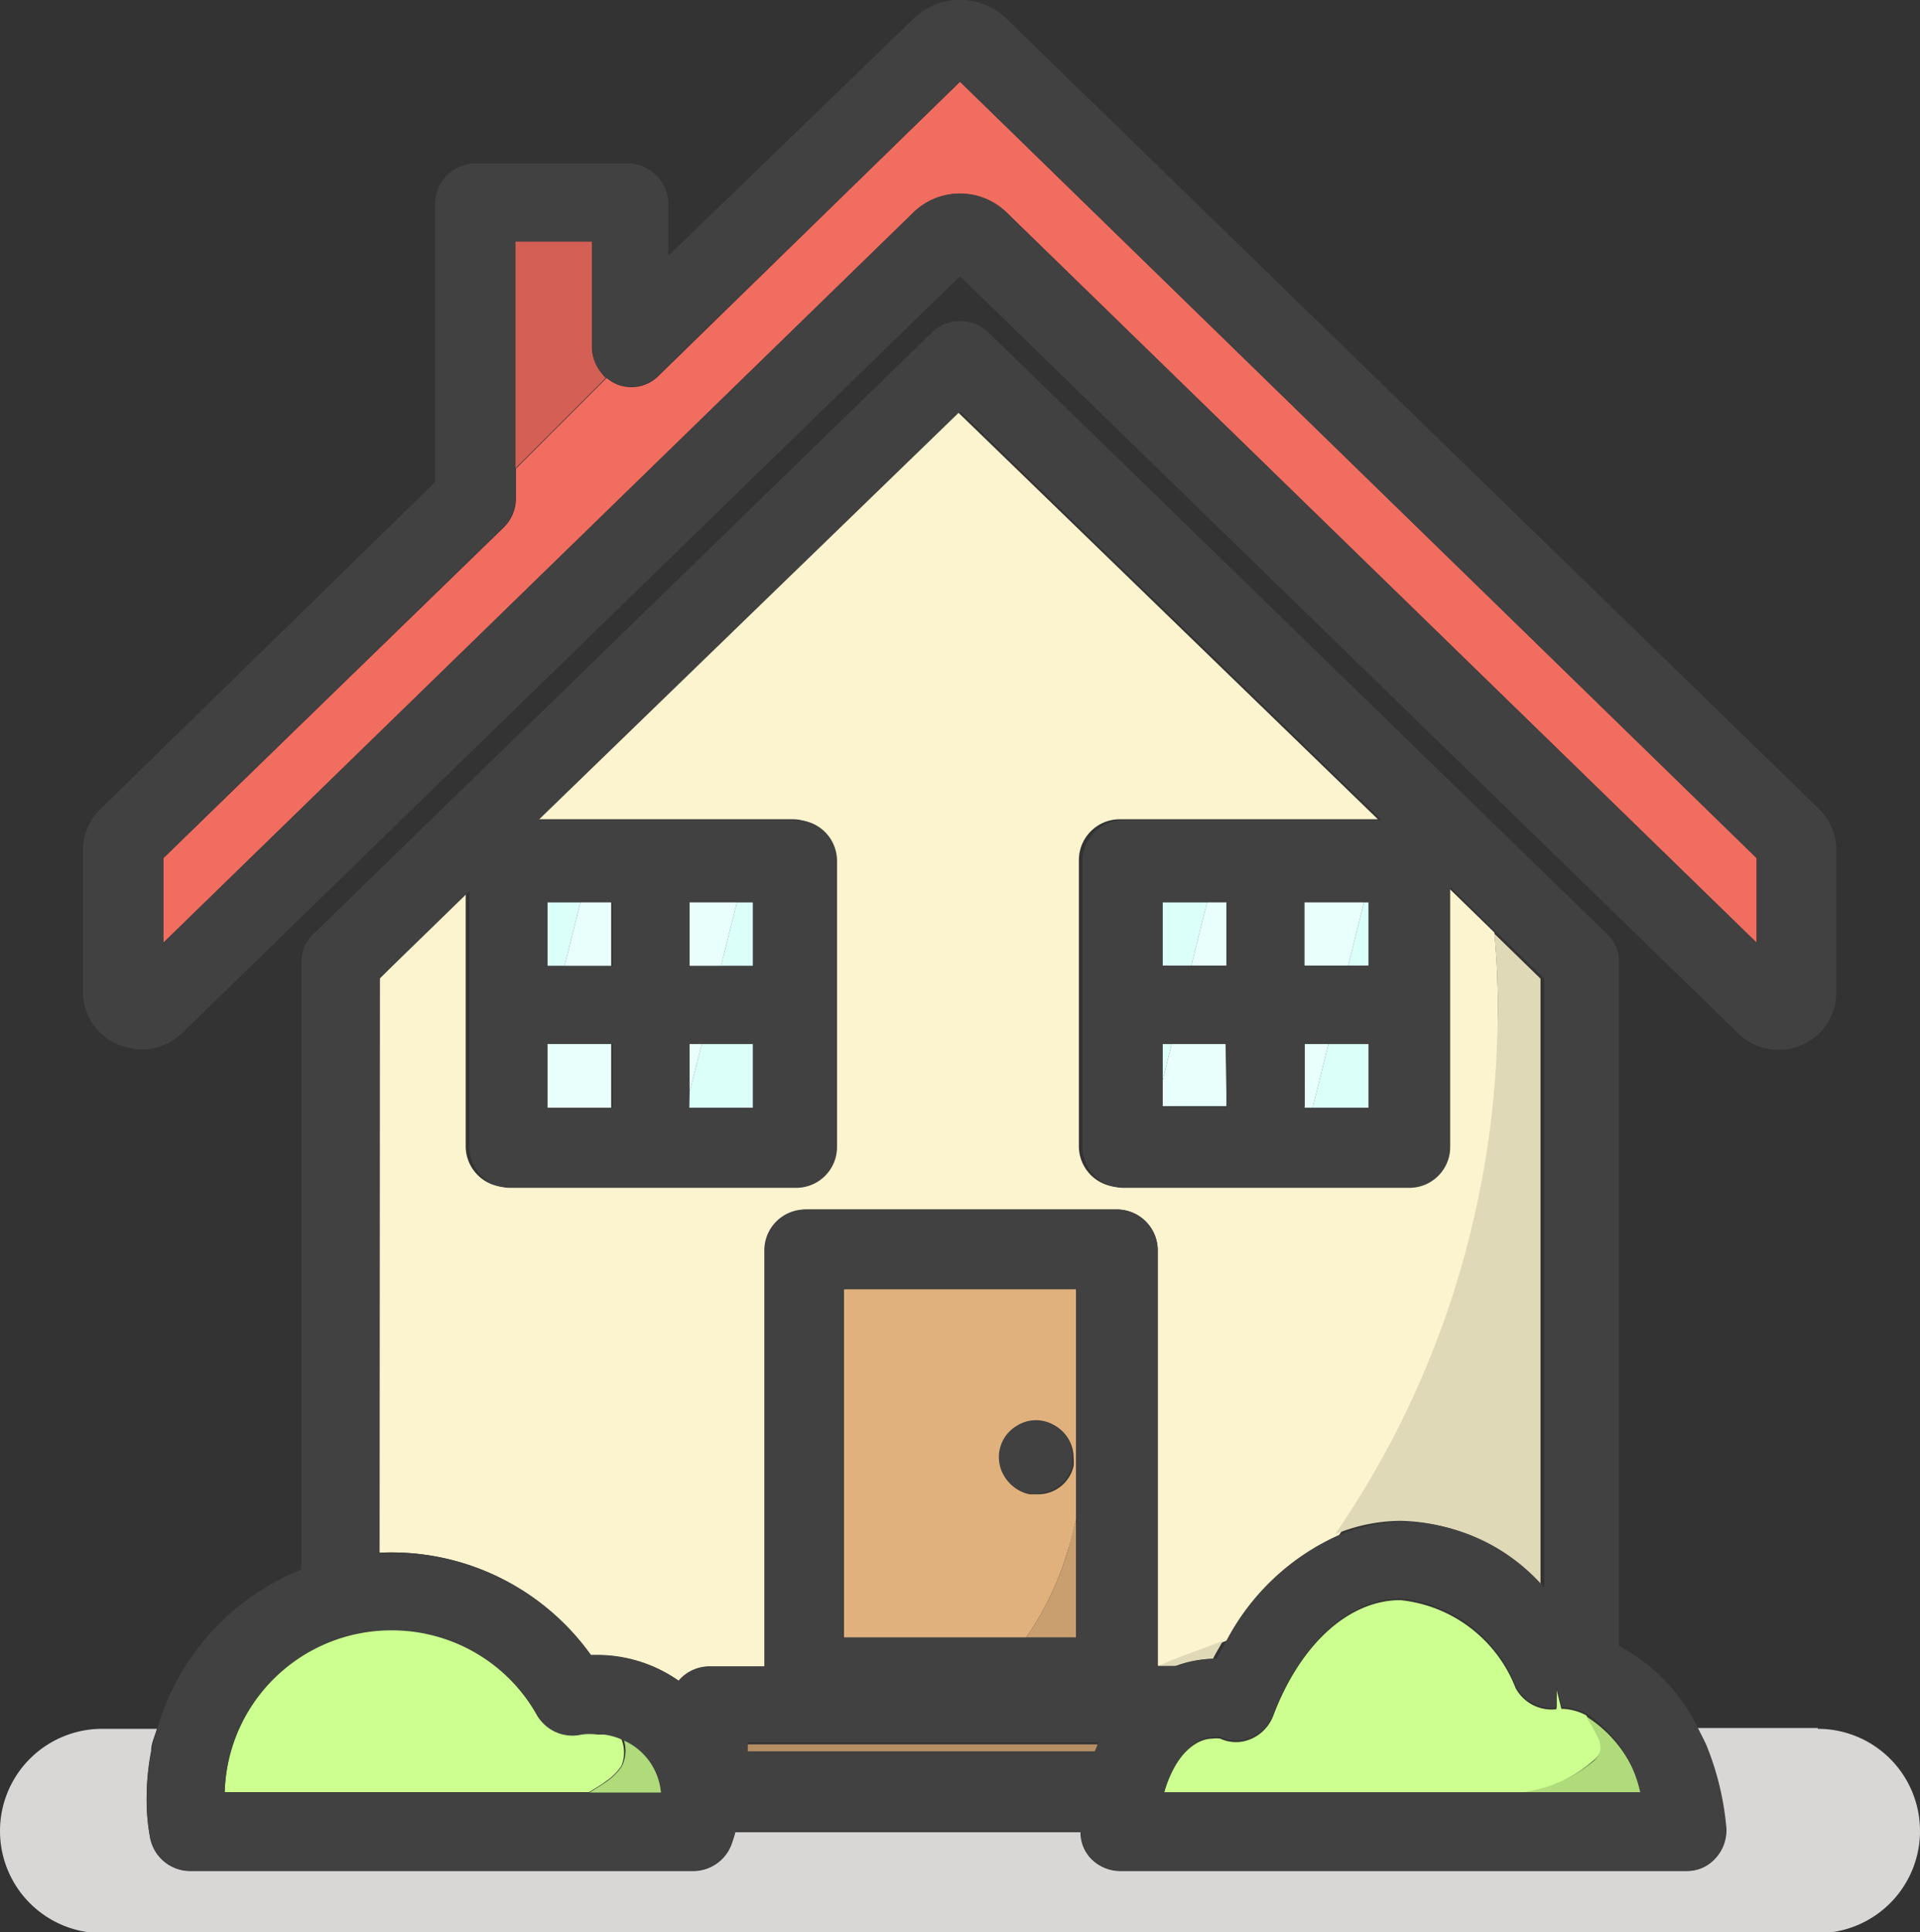 <svg xmlns="http://www.w3.org/2000/svg" viewBox="0 0 47 47.29"><rect x="0" y="0" width="47" height="47.29" fill="#333333" stroke="none"/><defs><style>.cls-1{fill:#d9d6d6;}.cls-2{fill:#f06d60;}.cls-3{fill:#ccff8f;}.cls-4{fill:#fcf4cf;}.cls-5{fill:#e0d9b8;}.cls-6{fill:#dbfff9;}.cls-7{fill:#fff;opacity:0.35;}.cls-8{fill:#d46055;}.cls-9{fill:#e0b17c;}.cls-10{fill:#b58f64;}.cls-11{fill:#c99f70;}.cls-12{fill:#afdb7b;}.cls-13{fill:#414141;}</style></defs><title>アセット 16</title><g id="レイヤー_2" data-name="レイヤー 2"><g id="Layer_1" data-name="Layer 1"><path class="cls-1" d="M44.5,42.29H41.55c.08.15.16.29.22.45a7,7,0,0,1,.48,2,1,1,0,0,1-.27.75.92.92,0,0,1-.69.3H27.4a1,1,0,0,1-.67-.28.92.92,0,0,1-.28-.67H18a3.22,3.22,0,0,1-.11.34,1,1,0,0,1-.89.61H4.62A1,1,0,0,1,3.68,45a5,5,0,0,1-.09-1,6,6,0,0,1,.11-1.15c0-.19.09-.36.14-.54H2.5a2.5,2.5,0,0,0,0,5h42a2.5,2.5,0,0,0,0-5Z"/><path class="cls-2" d="M23.5,4.74a1.63,1.63,0,0,1,1.14.46L43,23.07V21L23.5,2,16.11,9.21a.94.94,0,0,1-1,.2,1.07,1.07,0,0,1-.26-.16l-2.22,2.22v.74a1,1,0,0,1-.3.7L4,21v2.07L22.36,5.2A1.63,1.63,0,0,1,23.5,4.74Z"/><path class="cls-3" d="M5.5,43.86h8.92c.13-.08.27-.16.39-.25a1.43,1.43,0,0,0,.4-.39.86.86,0,0,0,0-.66,1.57,1.57,0,0,0-.48-.14l-.16,0a1.49,1.49,0,0,0-.37,0A1,1,0,0,1,13.16,42,4.08,4.08,0,0,0,5.5,43.86Z"/><path class="cls-3" d="M39.18,42.86a.56.56,0,0,0-.07-.37,5.66,5.66,0,0,0-.28-.51,1.32,1.32,0,0,0-.61-.16l-.12-.49h0v.5a1,1,0,0,1-1-.52,3.4,3.4,0,0,0-2.82-2.15c-1.27,0-2.46,1.09-3.12,2.85a1,1,0,0,1-.52.54.92.92,0,0,1-.77,0,.65.65,0,0,0-.19,0c-.49,0-1,.56-1.19,1.35h8.68A3.34,3.34,0,0,0,39,43.09.51.51,0,0,0,39.18,42.86Z"/><path class="cls-4" d="M14.47,40.51h.15a3.48,3.48,0,0,1,2,.63,1,1,0,0,1,.73-.35h1.41V30.6a1,1,0,0,1,1-1h7.58a1,1,0,0,1,1,1V40.78h.09c.52-.24,1.07-.41,1.6-.63a5.76,5.76,0,0,1,2.74-2.57,22.5,22.5,0,0,0,3.44-7.92A22.7,22.7,0,0,0,36.66,25a18.59,18.59,0,0,0-.08-2.18l-1.17-1.14v6.37a1,1,0,0,1-1,1h-7a1,1,0,0,1-1-1v-7a1,1,0,0,1,1-1h6.32l-10.32-10-10.32,10H19.4a1,1,0,0,1,1,1v7a1,1,0,0,1-1,1h-7a1,1,0,0,1-1-1V21.81L9.29,23.95V38A6,6,0,0,1,14.47,40.51Z"/><path class="cls-5" d="M28.76,40.78a2.59,2.59,0,0,1,.93-.18c.08-.16.17-.3.25-.45-.53.22-1.09.39-1.6.63Z"/><path class="cls-5" d="M36.66,25a22.7,22.7,0,0,1-.54,4.63,22.5,22.5,0,0,1-3.44,7.92,4.21,4.21,0,0,1,1.61-.33,4.66,4.66,0,0,1,3.42,1.61V23.95l-1.13-1.1A18.59,18.59,0,0,1,36.66,25Z"/><polygon class="cls-6" points="33.5 25.55 32.52 25.55 32.13 27.12 33.5 27.12 33.5 25.55"/><polygon class="cls-6" points="33.5 23.64 33.5 22.08 33.39 22.08 33 23.64 33.5 23.64"/><polygon class="cls-6" points="28.46 25.55 28.46 26.45 28.68 25.55 28.46 25.55"/><polygon class="cls-6" points="28.46 22.08 28.46 23.64 29.16 23.64 29.55 22.08 28.46 22.08"/><polygon class="cls-6" points="18.43 25.55 17.18 25.55 16.87 26.76 16.87 27.12 18.43 27.12 18.43 25.55"/><polygon class="cls-6" points="14.21 22.08 13.4 22.08 13.4 23.64 13.82 23.64 14.21 22.08"/><polygon class="cls-6" points="18.43 23.64 18.43 22.08 18.04 22.08 17.65 23.64 18.43 23.64"/><polygon class="cls-6" points="16.87 25.55 16.87 26.76 17.18 25.55 16.87 25.55"/><polygon class="cls-7" points="16.87 25.55 16.87 26.76 17.18 25.55 16.87 25.55"/><rect class="cls-6" x="13.4" y="25.55" width="1.56" height="1.56"/><rect class="cls-7" x="13.4" y="25.55" width="1.56" height="1.56"/><polygon class="cls-6" points="14.96 23.64 14.96 22.08 14.21 22.08 13.82 23.64 14.96 23.64"/><polygon class="cls-7" points="14.96 23.64 14.96 22.08 14.21 22.08 13.82 23.64 14.96 23.64"/><polygon class="cls-6" points="18.04 22.08 16.87 22.08 16.87 23.64 17.65 23.64 18.04 22.08"/><polygon class="cls-7" points="18.04 22.08 16.87 22.08 16.87 23.64 17.65 23.64 18.04 22.08"/><polygon class="cls-6" points="31.93 25.55 31.93 27.12 32.13 27.12 32.52 25.55 31.93 25.55"/><polygon class="cls-7" points="31.93 25.55 31.93 27.12 32.13 27.12 32.52 25.55 31.93 25.55"/><polygon class="cls-6" points="31.93 23.64 33 23.64 33.39 22.08 31.93 22.08 31.93 23.64"/><polygon class="cls-7" points="31.93 23.64 33 23.64 33.39 22.08 31.93 22.08 31.93 23.64"/><polygon class="cls-6" points="28.46 26.45 28.46 27.12 30.02 27.12 30.02 25.55 28.68 25.55 28.46 26.45"/><polygon class="cls-7" points="28.46 26.45 28.46 27.12 30.02 27.12 30.02 25.55 28.68 25.55 28.46 26.45"/><polygon class="cls-6" points="29.16 23.64 30.02 23.64 30.02 22.08 29.55 22.08 29.16 23.64"/><polygon class="cls-7" points="29.16 23.64 30.02 23.64 30.02 22.08 29.55 22.08 29.16 23.64"/><path class="cls-8" d="M14.64,9a.94.94,0,0,1-.15-.51V5.91H12.61v5.56l2.22-2.22A1,1,0,0,1,14.64,9Z"/><path class="cls-9" d="M20.66,40.13h4.42a7.43,7.43,0,0,0,1.07-2.22c.08-.24.13-.48.19-.72V31.55H20.66Zm3.84-4.66a.9.9,0,0,1,.41-.55.87.87,0,0,1,.68-.12.9.9,0,0,1,.69.87,1,1,0,0,1,0,.21.89.89,0,0,1-.87.69l-.2,0A.91.91,0,0,1,24.5,35.46Z"/><path class="cls-10" d="M18.3,42.91h8.5l.09-.22H18.3Z"/><path class="cls-11" d="M25.08,40.13h1.26V37.19c-.07.24-.12.48-.19.72A7.43,7.43,0,0,1,25.08,40.13Z"/><path class="cls-12" d="M39.1,42.49a.56.56,0,0,1,.07.37.51.51,0,0,1-.15.23,3.34,3.34,0,0,1-1.84.78h3A3.09,3.09,0,0,0,38.82,42,5.66,5.66,0,0,1,39.1,42.49Z"/><path class="cls-12" d="M15.22,43.23a1.43,1.43,0,0,1-.4.39c-.13.09-.26.17-.39.25h1.76a1.54,1.54,0,0,0-.92-1.29A.86.86,0,0,1,15.22,43.23Z"/><path class="cls-13" d="M25.18,36.55l.2,0a.89.89,0,0,0,.87-.69,1,1,0,0,0,0-.21.9.9,0,0,0-.69-.87.87.87,0,0,0-.68.12.89.89,0,0,0,.27,1.63Z"/><path class="cls-13" d="M2.94,25.58a1.42,1.42,0,0,0,1.51-.29L23.5,6.76,42.55,25.29a1.4,1.4,0,0,0,1,.4,1.32,1.32,0,0,0,.54-.11,1.39,1.39,0,0,0,.86-1.29v-3.5a1.4,1.4,0,0,0-.43-1L24.64.46h0a1.63,1.63,0,0,0-2.28,0l-6,5.8V5a1,1,0,0,0-1-1H11.65a1,1,0,0,0-1,1V11.8l-8.19,8a1.38,1.38,0,0,0-.43,1v3.5A1.39,1.39,0,0,0,2.94,25.58ZM4,21l8.32-8.1a1,1,0,0,0,.3-.7V5.91h1.88V8.52a.94.94,0,0,0,.15.51,1,1,0,0,0,.19.21,1.07,1.07,0,0,0,.26.16.94.94,0,0,0,1-.2L23.5,2,43,21v2.07L24.64,5.2a1.63,1.63,0,0,0-2.28,0L4,23.07Z"/><path class="cls-13" d="M3.59,44a5,5,0,0,0,.09,1,1,1,0,0,0,.94.78H17a1,1,0,0,0,.89-.61,3.22,3.22,0,0,0,.11-.34h8.46a.92.92,0,0,0,.28.67,1,1,0,0,0,.67.28H41.3a.92.92,0,0,0,.69-.3,1,1,0,0,0,.27-.75,7,7,0,0,0-.48-2c-.07-.16-.15-.3-.22-.45a4.49,4.49,0,0,0-1.93-2V23.54a.91.91,0,0,0-.29-.68L24.17,8.11a1,1,0,0,0-1.33,0L7.68,22.85a.92.92,0,0,0-.3.69V38.41a6,6,0,0,0-3.53,3.89c-.05.18-.11.36-.14.54A6,6,0,0,0,3.59,44ZM13.4,25.55H15v1.56H13.4Zm0-1.91V22.08H15v1.56H13.4Zm3.48,3.12V25.55h1.56v1.56H16.87Zm0-3.12V22.08h1.56v1.56H16.87Zm-7.58.3,2.19-2.13v6.26a1,1,0,0,0,1,1h7a1,1,0,0,0,1-1v-7a1,1,0,0,0-1-1H13.18l10.32-10,10.32,10H27.5a1,1,0,0,0-1,1v7a1,1,0,0,0,1,1h7a1,1,0,0,0,1-1V21.71l1.17,1.14,1.13,1.1v14.9a4.66,4.66,0,0,0-3.42-1.61,4.21,4.21,0,0,0-1.61.33,5.76,5.76,0,0,0-2.74,2.57c-.08.15-.17.29-.25.45a2.59,2.59,0,0,0-.93.18h-.51V30.6a1,1,0,0,0-1-1H19.71a1,1,0,0,0-1,1V40.78H17.34a1,1,0,0,0-.73.35,3.48,3.48,0,0,0-2-.63h-.15A6,6,0,0,0,9.29,38Zm24.2-1.87v1.56H31.93V22.08H33.5Zm-1.56,5V25.55H33.5v1.56H31.93Zm-1.91-5v1.56H28.46V22.08H30Zm0,5H28.46V25.55H30ZM40.15,43.86H28.5c.23-.79.7-1.35,1.19-1.35a.65.65,0,0,1,.19,0,.92.92,0,0,0,.77,0,1,1,0,0,0,.52-.54c.66-1.76,1.86-2.85,3.12-2.85a3.4,3.4,0,0,1,2.82,2.15,1,1,0,0,0,1,.52v-.5h0l.12.49a1.32,1.32,0,0,1,.61.16A3.09,3.09,0,0,1,40.15,43.86Zm-13.35-1H18.3v-.22h8.59Zm-.46-5.72v2.93H20.66V31.55h5.68ZM9.58,39.9A4.08,4.08,0,0,1,13.16,42a1,1,0,0,0,1.08.45,1.49,1.49,0,0,1,.38,0l.16,0a1.57,1.57,0,0,1,.48.14,1.54,1.54,0,0,1,.92,1.29H5.5A4.08,4.08,0,0,1,9.58,39.9Z"/></g></g></svg>